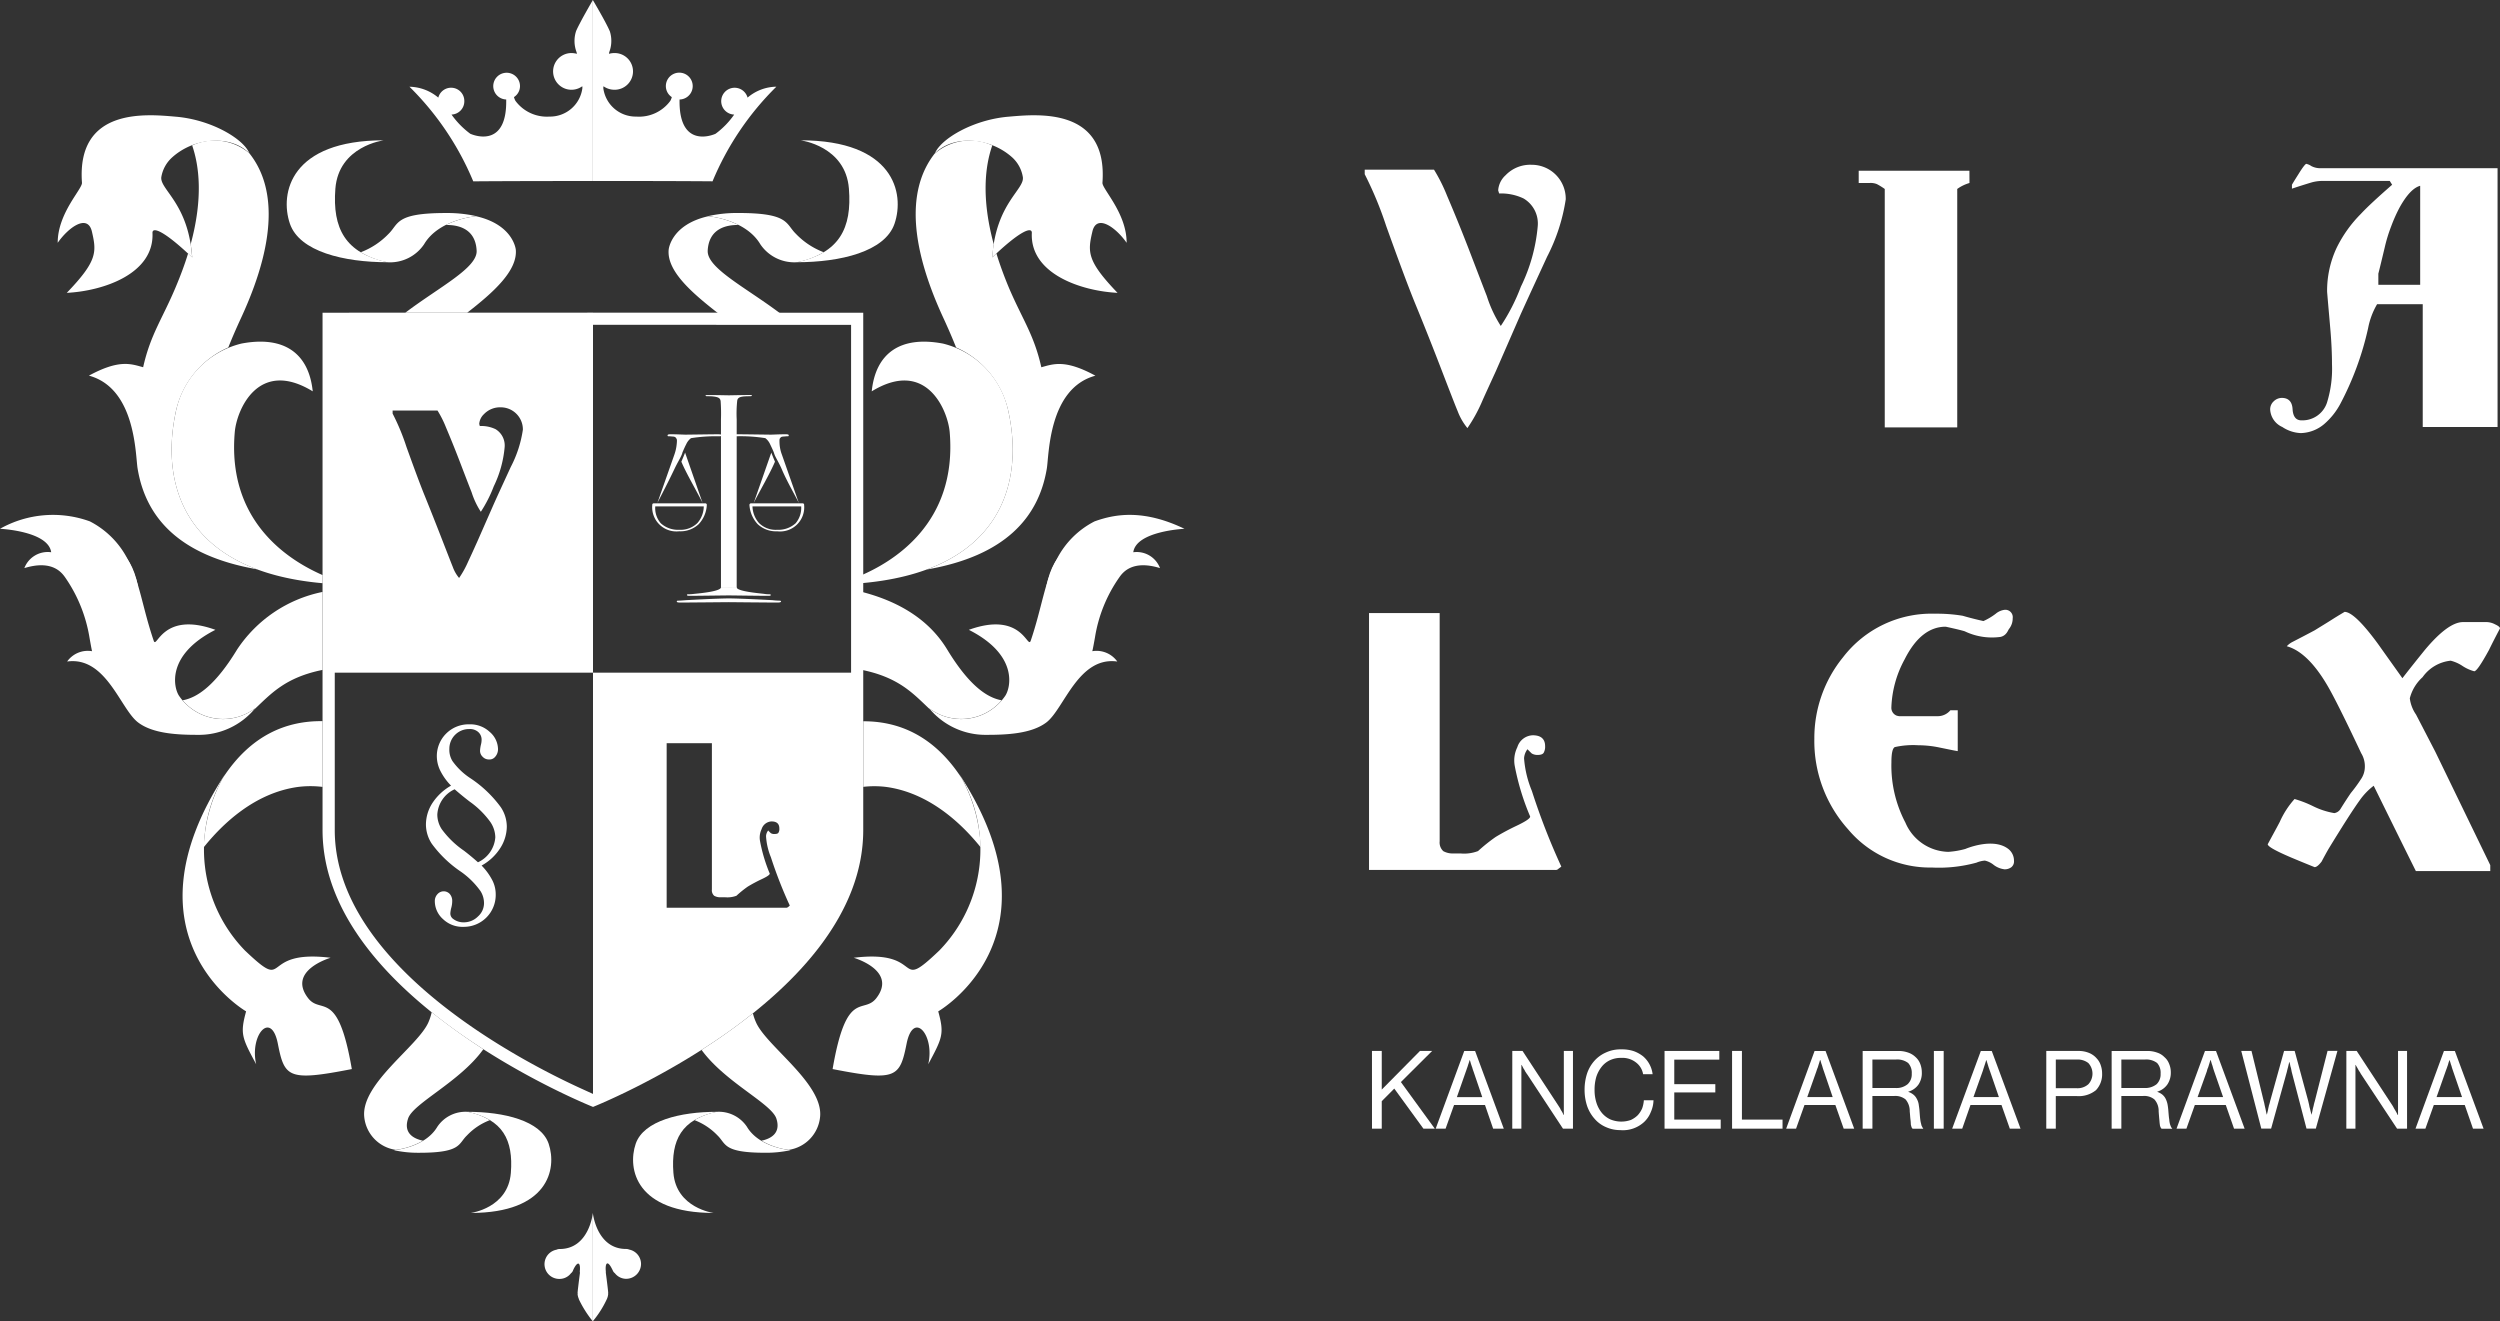 <svg xmlns="http://www.w3.org/2000/svg" xmlns:xlink="http://www.w3.org/1999/xlink" width="210" height="111" viewBox="0 0 210 111"><rect x="0" y="0" width="210" height="111" fill="#333333" stroke="none"/><defs><clipPath id="a"><rect width="210" height="111" fill="#fff"/></clipPath></defs><g transform="translate(0)"><path d="M80.078,61.421H80.9V64.67l3.213-3.249h1.023l-2.628,2.615,2.846,3.914H84.4l-2.448-3.365L80.9,65.644V67.95h-.819Z" transform="translate(35.167 26.856)" fill="#fff"/><g transform="translate(0)"><g clip-path="url(#a)"><path d="M86.2,61.422h.911l2.411,6.528h-.894l-.685-1.988h-2.6l-.711,1.988H83.8ZM85.58,65.3h2.133l-.744-2.185a2.076,2.076,0,0,1-.095-.3c-.043-.1-.073-.208-.105-.295-.033-.109-.062-.226-.1-.328h-.017c-.033.1-.062.211-.1.316s-.058.2-.1.306-.069.211-.105.3Z" transform="translate(36.797 26.86)" fill="#fff"/><path d="M88.271,61.421h.861l2.975,4.54c.058.083.109.178.176.269a1.212,1.212,0,0,0,.148.27,2.422,2.422,0,0,1,.147.3H92.6V61.421h.767v6.528h-.839l-2.989-4.54c-.062-.076-.118-.174-.18-.262a1.4,1.4,0,0,0-.153-.263c-.047-.1-.1-.2-.15-.287h-.022v5.352h-.766Z" transform="translate(38.762 26.859)" fill="#fff"/><path d="M95.546,68.11a2.912,2.912,0,0,1-1.261-.252,2.6,2.6,0,0,1-.956-.7,3.2,3.2,0,0,1-.627-1.074,4.325,4.325,0,0,1-.212-1.365,4.394,4.394,0,0,1,.2-1.337,3.075,3.075,0,0,1,.612-1.078,2.8,2.8,0,0,1,.979-.713,2.922,2.922,0,0,1,1.3-.263,3.131,3.131,0,0,1,1.032.147,2.775,2.775,0,0,1,.792.437,2.351,2.351,0,0,1,.8,1.5h-.8a1.555,1.555,0,0,0-.6-.987,1.85,1.85,0,0,0-1.235-.382,2.139,2.139,0,0,0-.958.2,1.928,1.928,0,0,0-.7.563,2.645,2.645,0,0,0-.445.857,3.787,3.787,0,0,0-.138,1.059,3.457,3.457,0,0,0,.16,1.1,2.531,2.531,0,0,0,.452.841,2.06,2.06,0,0,0,.7.542,2.4,2.4,0,0,0,1.736.052,2.038,2.038,0,0,0,.58-.4,2.067,2.067,0,0,0,.368-.568,2.622,2.622,0,0,0,.145-.688h.809a2.579,2.579,0,0,1-.229,1,2.28,2.28,0,0,1-.563.831,2.631,2.631,0,0,1-1.946.684" transform="translate(40.615 26.819)" fill="#fff"/><path d="M97.158,61.421h4.6v.729H97.975v2.061h3.448v.694H97.975v2.28h3.9v.765H97.158Z" transform="translate(42.664 26.859)" fill="#fff"/><path d="M101.1,61.421h.828v5.764h3.412v.765H101.1Z" transform="translate(44.394 26.859)" fill="#fff"/><path d="M106.644,61.422h.922l2.406,6.528h-.882l-.7-1.988h-2.595l-.708,1.988h-.83Zm-.616,3.874h2.136l-.743-2.185c-.033-.091-.069-.19-.1-.3s-.059-.208-.095-.295c-.037-.109-.059-.226-.1-.328H107.1c-.03.1-.059.211-.095.316s-.059.2-.095.306a2.648,2.648,0,0,0-.109.3Z" transform="translate(45.781 26.86)" fill="#fff"/><path d="M108.721,61.422h3.044a2.372,2.372,0,0,1,.787.138,1.654,1.654,0,0,1,.606.368,1.465,1.465,0,0,1,.393.561,1.967,1.967,0,0,1,.14.729,1.719,1.719,0,0,1-.266,1,1.533,1.533,0,0,1-.865.619v.022a1.383,1.383,0,0,1,.416.223,1.05,1.05,0,0,1,.278.335,1.413,1.413,0,0,1,.171.466c.024.178.062.392.076.637.022.262.033.474.058.645a2.427,2.427,0,0,0,.081.407.545.545,0,0,0,.088.23.213.213,0,0,0,.073.109v.04h-.887a.534.534,0,0,1-.088-.131c-.01-.047-.04-.132-.058-.234a3.756,3.756,0,0,0-.033-.421c-.022-.171-.033-.408-.059-.674a1.5,1.5,0,0,0-.35-1,1.37,1.37,0,0,0-.963-.287h-1.822V67.95h-.82Zm.82,3.109h1.924a1.463,1.463,0,0,0,1.036-.321,1.116,1.116,0,0,0,.343-.877,1.208,1.208,0,0,0-.3-.9,1.5,1.5,0,0,0-1.028-.292h-1.976Z" transform="translate(47.742 26.86)" fill="#fff"/><rect width="0.823" height="6.528" transform="translate(162.446 88.281)" fill="#fff"/><path d="M116.353,61.422h.918l2.418,6.528h-.9l-.7-1.988h-2.606l-.694,1.988h-.845Zm-.62,3.874h2.137l-.751-2.185c-.033-.091-.059-.19-.106-.3-.026-.1-.062-.208-.091-.295-.03-.109-.066-.226-.1-.328h-.014c-.03.1-.066.211-.1.316s-.066.2-.1.306-.066.211-.095.3Z" transform="translate(50.037 26.86)" fill="#fff"/><path d="M119.439,61.421h2.7a2.279,2.279,0,0,1,.905.171,1.7,1.7,0,0,1,.64.466,1.522,1.522,0,0,1,.325.553,2.051,2.051,0,0,1,.119.686,1.932,1.932,0,0,1-.514,1.416,2.285,2.285,0,0,1-1.6.5h-1.776v2.738h-.8Zm.8,3.128h1.721a1.367,1.367,0,0,0,1.013-.332,1.315,1.315,0,0,0,0-1.779,1.443,1.443,0,0,0-.97-.295h-1.764Z" transform="translate(52.449 26.859)" fill="#fff"/><path d="M123.254,61.422h3.039a2.336,2.336,0,0,1,.784.138,1.451,1.451,0,0,1,.6.368,1.377,1.377,0,0,1,.4.561,1.836,1.836,0,0,1,.147.729,1.765,1.765,0,0,1-.278,1,1.572,1.572,0,0,1-.852.619v.022a1.428,1.428,0,0,1,.414.223,1.12,1.12,0,0,1,.273.335,1.953,1.953,0,0,1,.164.466,5.142,5.142,0,0,1,.078.637c.024.262.036.474.069.645a1.907,1.907,0,0,0,.065.407c.029.1.066.178.085.23a.256.256,0,0,0,.091.109v.04h-.882a.3.3,0,0,1-.091-.131.61.61,0,0,1-.059-.234c-.019-.1-.026-.243-.043-.421s-.037-.408-.055-.674a1.434,1.434,0,0,0-.358-1,1.335,1.335,0,0,0-.958-.287H124.07V67.95h-.816Zm.816,3.109H126a1.516,1.516,0,0,0,1.035-.321,1.146,1.146,0,0,0,.332-.877,1.224,1.224,0,0,0-.292-.9,1.5,1.5,0,0,0-1.025-.292H124.07Z" transform="translate(54.124 26.86)" fill="#fff"/><path d="M129.432,61.422h.925l2.406,6.528h-.889l-.694-1.988h-2.6l-.708,1.988h-.83Zm-.62,3.874h2.143l-.758-2.185c-.029-.091-.065-.19-.094-.3s-.059-.208-.095-.295c-.029-.109-.066-.226-.095-.328h-.022c-.037.1-.066.211-.1.316s-.059.2-.095.306a1.143,1.143,0,0,0-.1.3Z" transform="translate(55.786 26.86)" fill="#fff"/><path d="M130.819,61.421h.861l1.035,4.246c.037.112.052.236.081.364s.058.244.081.356a3.236,3.236,0,0,0,.086.379h.007c.037-.124.066-.266.1-.4.016-.121.052-.241.073-.365a2.638,2.638,0,0,0,.1-.356l1.174-4.227h.889l1.144,4.227c.022.109.059.233.081.368s.059.24.088.364.072.263.095.387h.014c.029-.124.065-.266.088-.4s.058-.23.086-.354a3.09,3.09,0,0,1,.088-.349l1.079-4.246h.83l-1.815,6.528H136.3l-1.2-4.6c-.029-.1-.052-.207-.073-.321s-.043-.214-.079-.312a3.36,3.36,0,0,0-.081-.361h-.014c-.03.116-.059.24-.088.361-.022.1-.052.2-.081.312a2.979,2.979,0,0,1-.081.321l-1.275,4.6h-.825Z" transform="translate(57.446 26.859)" fill="#fff"/><path d="M136.955,61.421h.868l2.975,4.54a1.982,1.982,0,0,1,.153.269c.059.1.117.194.161.27a2.978,2.978,0,0,1,.153.3h.029V61.421h.758v6.528h-.838l-3-4.54c-.058-.076-.094-.174-.16-.262s-.109-.19-.153-.263c-.059-.1-.117-.2-.161-.287h-.022v5.352h-.766Z" transform="translate(60.14 26.859)" fill="#fff"/><path d="M143.38,61.422h.917l2.413,6.528h-.889l-.692-1.988h-2.6l-.708,1.988h-.83Zm-.62,3.874H144.9l-.751-2.185c-.03-.091-.065-.19-.1-.3a1.968,1.968,0,0,0-.095-.295c-.02-.109-.072-.226-.1-.328h-.014c-.029.1-.075.211-.1.316s-.065.2-.1.306-.081.211-.109.3Z" transform="translate(61.911 26.86)" fill="#fff"/><path d="M96.547,12.521a15.521,15.521,0,0,1-1.567,4.831c-.741,1.614-1.488,3.22-2.21,4.814l-2.1,4.811c-.528,1.157-.937,2.035-1.2,2.643a12.845,12.845,0,0,1-1.184,2.129,5.037,5.037,0,0,1-.828-1.444q-.214-.5-1.3-3.327-1.181-3.074-2.311-5.815c-.568-1.4-1.356-3.527-2.388-6.4a30.555,30.555,0,0,0-1.8-4.341v-.382h5.82a14.137,14.137,0,0,1,1.094,2.185c.489,1.144,1.1,2.612,1.8,4.421.809,2.107,1.32,3.444,1.546,4.019a10.5,10.5,0,0,0,1.17,2.505,16.2,16.2,0,0,0,1.687-3.3,14.419,14.419,0,0,0,1.416-5.075A2.437,2.437,0,0,0,93,12.46a4.38,4.38,0,0,0-2.049-.418l-.081-.259a1.879,1.879,0,0,1,.617-1.268,2.864,2.864,0,0,1,2.2-.884,2.856,2.856,0,0,1,2.858,2.89" transform="translate(34.977 4.211)" fill="#fff"/><path d="M117.795,11.009a3.338,3.338,0,0,0-1.028.5V31.539h-6.089V11.51a5.719,5.719,0,0,0-.666-.411,1.406,1.406,0,0,0-.6-.091h-.922V9.978h9.3Z" transform="translate(47.641 4.363)" fill="#fff"/><path d="M151.608,31.678h-6.285V21.367h-3.835a6.28,6.28,0,0,0-.751,2,25.218,25.218,0,0,1-2.354,6.4,5.9,5.9,0,0,1-1.327,1.657,3.16,3.16,0,0,1-1.983.768,3.006,3.006,0,0,1-1.546-.513,1.706,1.706,0,0,1-1.02-1.472.913.913,0,0,1,.3-.687.991.991,0,0,1,.671-.285c.568,0,.875.316.912.947s.291.939.743.939a2.172,2.172,0,0,0,2.187-1.624,9.513,9.513,0,0,0,.38-3.09c0-.809-.037-1.729-.124-2.775s-.19-2.14-.285-3.3a8.474,8.474,0,0,1,.794-3.69,10.7,10.7,0,0,1,2.042-2.865c.547-.589,1.429-1.4,2.625-2.446l-.2-.321H136.99a3.527,3.527,0,0,0-.97.116c-.583.174-1.137.349-1.684.535v-.331c.233-.4.416-.678.532-.864.364-.594.6-.891.678-.891a1.3,1.3,0,0,1,.43.193,1.618,1.618,0,0,0,.692.174h14.94Zm-6.5-11.943V11.419c-.568.154-1.137.762-1.721,1.807a12.938,12.938,0,0,0-.721,1.616,12.727,12.727,0,0,0-.54,1.771c-.335,1.411-.518,2.14-.532,2.185v.939Z" transform="translate(58.187 4.188)" fill="#fff"/><path d="M96.064,57.124c-.073.059-.154.116-.245.185a.316.316,0,0,1-.252.1H79.908V35.829h5.934V55a.985.985,0,0,0,.307.829,1.638,1.638,0,0,0,.861.193h.583a3.271,3.271,0,0,0,1.472-.2,14.552,14.552,0,0,1,1.481-1.186,19.741,19.741,0,0,1,1.767-.944c.751-.359,1.131-.611,1.131-.772A20.625,20.625,0,0,1,92.155,48.7a2.524,2.524,0,0,1,.212-1.605,1.407,1.407,0,0,1,1.291-1c.685,0,1.042.306,1.042.918a1.021,1.021,0,0,1-.124.556c-.072.116-.248.178-.5.178a.916.916,0,0,1-.5-.124c-.16-.152-.273-.269-.36-.354a1.415,1.415,0,0,0-.285.757,8.865,8.865,0,0,0,.656,2.742,56.538,56.538,0,0,0,2.475,6.36" transform="translate(35.09 15.668)" fill="#fff"/><path d="M122.118,55.67a1.249,1.249,0,0,1,.553,1.056.618.618,0,0,1-.229.539.93.93,0,0,1-.57.171,1.867,1.867,0,0,1-.9-.365,1.794,1.794,0,0,0-.747-.367,2.29,2.29,0,0,0-.711.174,11.914,11.914,0,0,1-3.746.408,8.963,8.963,0,0,1-7.033-3.211,11.086,11.086,0,0,1-2.834-7.613,10.752,10.752,0,0,1,2.413-6.842,9.372,9.372,0,0,1,7.715-3.655,13.319,13.319,0,0,1,2.334.174c.563.164,1.15.313,1.741.444a5.11,5.11,0,0,0,1.036-.618,1.451,1.451,0,0,1,.731-.325.622.622,0,0,1,.691.71,1.411,1.411,0,0,1-.3.885c-.092.1-.2.556-.711.677a5.288,5.288,0,0,1-3.019-.47c-.328-.1-.866-.226-1.595-.385-1.373,0-2.531.91-3.451,2.741a9.049,9.049,0,0,0-1.115,4.037.706.706,0,0,0,.432.688,1.181,1.181,0,0,0,.214.05h3.3a1.379,1.379,0,0,0,1.009-.494h.62v3.427c-.076,0-.581-.106-1.531-.3a8.7,8.7,0,0,0-1.779-.19,7.026,7.026,0,0,0-1.976.154c-.19.095-.285.525-.285,1.271a10.285,10.285,0,0,0,1.174,5.071,4.019,4.019,0,0,0,3.6,2.458,7.046,7.046,0,0,0,1.43-.243s2.232-.966,3.536-.059" transform="translate(46.504 15.586)" fill="#fff"/><path d="M146.437,47.5l4.621,9.532v.5h-6.249c-1.189-2.389-2.362-4.77-3.543-7.169a5.536,5.536,0,0,0-1.16,1.2c-.568.786-1.428,2.134-2.595,4.042-.219.371-.423.753-.62,1.125-.24.316-.437.47-.59.47-.875-.351-1.517-.619-1.947-.8-1.325-.563-1.989-.936-1.989-1.124.45-.838.8-1.467,1.012-1.88a7.293,7.293,0,0,1,1.241-1.919,9.381,9.381,0,0,1,1.531.591,6.434,6.434,0,0,0,1.808.594.748.748,0,0,0,.525-.358c.393-.637.685-1.069.859-1.325a12.233,12.233,0,0,0,.825-1.124,1.863,1.863,0,0,0,.357-1.089,2.092,2.092,0,0,0-.314-1.147s-1.96-4.206-2.844-5.695c-1.1-1.874-2.245-2.964-3.4-3.28a1.719,1.719,0,0,1,.452-.349q.939-.481,1.888-.987c.547-.338,1.02-.625,1.392-.862.256-.164.62-.39,1.124-.688.561,0,1.531.933,2.88,2.793.656.928,1.32,1.854,1.976,2.778.612-.791,1.232-1.565,1.874-2.36,1.305-1.561,2.376-2.354,3.222-2.354h2a1.619,1.619,0,0,1,.694.193c.271.124.407.24.407.338-.422.8-.728,1.406-.918,1.8-.656,1.2-1.065,1.8-1.246,1.8a3.36,3.36,0,0,1-.977-.44,3.2,3.2,0,0,0-1-.448,3.3,3.3,0,0,0-2.363,1.387,3.557,3.557,0,0,0-1.071,1.774,3.04,3.04,0,0,0,.524,1.365Z" transform="translate(58.125 15.64)" fill="#fff"/><path d="M54.227,46.33a4.473,4.473,0,0,0,6.4-1.038c.443-.648,1.147-3.419-3.057-5.545,4.5-1.627,4.935,1.693,5.2.91.946-2.785,1.174-5.02,2.189-6.849a7.275,7.275,0,0,1,3.172-3.171c1.682-.608,4.071-1.052,7.553.622,0,0-4.061.185-4.3,1.971a2.094,2.094,0,0,1,2.245,1.332c-2.275-.7-3.1.321-3.411.765a12.1,12.1,0,0,0-2.052,5.054c-.176,1-.219,1.14-.226,1.161a2.14,2.14,0,0,1,2.1.867c-3.265-.451-4.457,3.943-5.936,5.1-1.241.962-3.333,1.059-5.017,1.059a6.141,6.141,0,0,1-4.861-2.242" transform="translate(23.812 13.159)" fill="#fff"/><path d="M61.073,35.353c.878-1.384,4.811-2.3,5.228-.888.521-2.439-1.331-2.64-2.195-2.64-.473,0-2.37.161-3.034,3.529" transform="translate(26.819 13.916)" fill="#fff"/><path d="M56.063,44.39a4.476,4.476,0,0,0,6.1-.663c-1.277-.226-2.779-1.311-4.572-4.26-1.675-2.771-4.509-4.22-7.55-4.94V41.1c3.452.612,4.663,2.047,6.125,3.416-.062-.078-.108-.128-.108-.128" transform="translate(21.976 15.098)" fill="#fff"/><path d="M60.767,6.855c2.352-.2,8.343-.848,7.878,5.549-.04.52,2.038,2.551,2.031,5.045-.907-1.3-2.529-2.464-2.878-.939-.4,1.712-.462,2.458,2.114,5.144-3.081-.157-7.354-1.608-7.2-5.028.026-.561-.986-.19-3.326,2.05.3-4.581,2.775-5.723,2.567-6.778a2.849,2.849,0,0,0-.843-1.581C59.2,8.555,56.086,8.37,54.566,9.947c.484-1.216,3.2-2.844,6.2-3.092" transform="translate(23.961 2.946)" fill="#fff" fill-rule="evenodd"/><path d="M62.752,25.929a7.411,7.411,0,0,0-5.518-5.8c-3.627-.686-5.662.851-5.985,4.012,4.575-2.8,6.388,1.584,6.549,3.422.653,7.661-4.728,10.938-7.753,12.168v.553c11.879-.9,14.026-8.181,12.706-14.356" transform="translate(21.976 8.732)" fill="#fff" fill-rule="evenodd"/><path d="M64,27.251c-.617-2.76-1.608-4.049-2.74-6.718-.419-1.008-.76-1.95-1.035-2.846-.111.112-.22.218-.343.338.026-.392.068-.757.122-1.1-1.061-3.914-.717-6.607-.122-8.308a4.513,4.513,0,0,0-4.823.681l0-.016c-1.888,2.386-2.654,6.568.731,13.869.39.845.744,1.664,1.051,2.439a7.652,7.652,0,0,1,4.414,5.476c1.064,4.992-.137,10.682-6.879,13.177,6.6-1.151,9.4-4.381,10.084-8.469.193-1.114.124-6.744,4.083-7.813-2.553-1.391-3.537-.98-4.548-.707" transform="translate(23.471 3.597)" fill="#fff" fill-rule="evenodd"/><path d="M14.222,45.255a12.169,12.169,0,0,0,1.675,14.8c3.854,3.662,1.051-.149,7.194.608,0,0-3.681,1.064-1.891,3.389,1.092,1.42,2.5-.877,3.673,5.96-5.331,1.041-5.657.713-6.213-2.126s-2.388-.736-1.82,1.722c-1.2-2.225-1.363-2.553-.848-4.443,0,0-10.717-6.175-1.77-19.915" transform="translate(4.68 19.79)" fill="#fff" fill-rule="evenodd"/><path d="M13.272,6.855c-2.34-.2-8.334-.848-7.865,5.549.042.52-2.045,2.551-2.038,5.045.905-1.3,2.517-2.464,2.874-.939.394,1.712.472,2.458-2.113,5.144,3.09-.157,7.35-1.608,7.2-5.028-.026-.561.981-.19,3.329,2.05-.3-4.581-2.772-5.723-2.582-6.778a2.857,2.857,0,0,1,.859-1.581c1.905-1.762,5.024-1.948,6.538-.371C19,8.731,16.274,7.1,13.272,6.855" transform="translate(1.479 2.946)" fill="#fff" fill-rule="evenodd"/><path d="M27.562,73.472s3.139-.4,3.366-3.368c.217-2.767-.672-4.493-3.637-5.127,3.055,0,6.151.743,6.813,2.681.721,2.133-.05,5.814-6.542,5.814" transform="translate(11.984 28.415)" fill="#fff" fill-rule="evenodd"/><path d="M21.442,46.33a4.472,4.472,0,0,1-6.4-1.038c-.445-.648-1.134-3.419,3.052-5.545-4.494-1.627-4.928,1.693-5.184.91-.95-2.785-1.183-5.02-2.19-6.849A7.336,7.336,0,0,0,7.55,30.637,9.077,9.077,0,0,0,0,31.259s4.048.185,4.3,1.971a2.1,2.1,0,0,0-2.254,1.332c2.281-.7,3.1.321,3.416.765a12.332,12.332,0,0,1,2.052,5.054c.177,1,.212,1.14.219,1.161a2.127,2.127,0,0,0-2.094.867c3.265-.451,4.456,3.943,5.938,5.1,1.239.962,3.327,1.059,5.014,1.059a6.114,6.114,0,0,0,4.853-2.242" transform="translate(0 13.159)" fill="#fff"/><path d="M9.685,35.353c-.888-1.384-4.812-2.3-5.236-.888-.514-2.439,1.338-2.64,2.2-2.64.473,0,2.372.161,3.035,3.529" transform="translate(1.915 13.916)" fill="#fff"/><path d="M59.251,45.255a12.17,12.17,0,0,1-1.69,14.8c-3.838,3.662-1.052-.149-7.188.608,0,0,3.688,1.064,1.9,3.389-1.1,1.42-2.5-.877-3.674,5.96,5.333,1.041,5.647.713,6.214-2.126s2.389-.736,1.819,1.722c1.193-2.225,1.361-2.553.84-4.443,0,0,10.729-6.175,1.78-19.915" transform="translate(21.34 19.79)" fill="#fff" fill-rule="evenodd"/><path d="M46.828,8.2s3.783.473,4.06,4.063c.266,3.332-.813,5.417-4.384,6.179,3.683,0,7.41-.893,8.215-3.234C55.6,12.636,54.649,8.2,46.828,8.2" transform="translate(20.421 3.586)" fill="#fff" fill-rule="evenodd"/><path d="M43.719,73.472s-3.143-.4-3.379-3.368c-.213-2.767.684-4.493,3.641-5.127-3.047,0-6.139.743-6.807,2.681-.725,2.133.045,5.814,6.545,5.814" transform="translate(16.226 28.415)" fill="#fff" fill-rule="evenodd"/><path d="M39.77,27.216c.443,1.045,1.256,2.4,1.783,3.462l-1.415-4.066c-.026-.052-.026-.106-.053-.161a.859.859,0,0,1-.043.109c-.03.083-.131.323-.272.655" transform="translate(17.464 11.567)" fill="#fff"/><path d="M43.536,25.38c-.364,0-2.717.033-2.795.033-.153,0-.728-.033-1.239-.033-.2,0-.275.022-.275.1s.063.069.138.069.189.016.3.023a.454.454,0,0,1,.171.033.235.235,0,0,1,.095.079.389.389,0,0,0,.056.08.4.4,0,0,1,.026.138,2.519,2.519,0,0,1-.019.31,3.692,3.692,0,0,1-.193.87L38.37,31.148c.412-.8.905-1.741,1.41-2.8.284-.6.489-.91.619-1.213a1.158,1.158,0,0,0,.081-.24c.13-.3.226-.513.315-.68a1.312,1.312,0,0,1,.4-.507,13.185,13.185,0,0,1,2.4-.157c.081,0,.109-.014.13-.036a.062.062,0,0,0,.032-.05c0-.059-.081-.08-.217-.08" transform="translate(16.849 11.098)" fill="#fff"/><path d="M38.193,29.418h4.335a.121.121,0,0,1,.127.126,2.533,2.533,0,0,1-.688,1.628,2.232,2.232,0,0,1-1.632.592,2.036,2.036,0,0,1-2.262-2.221.115.115,0,0,1,.114-.126Zm.131.254a1.942,1.942,0,0,0,.465,1.42,2.151,2.151,0,0,0,1.551.546,2.014,2.014,0,0,0,1.525-.568,2.14,2.14,0,0,0,.53-1.526l.132.128Z" transform="translate(16.718 12.864)" fill="#fff"/><path d="M45.779,27.216c-.446,1.045-1.248,2.4-1.786,3.462l1.422-4.066a.733.733,0,0,0,.055-.161c.017.036.023.073.042.109.032.083.127.323.268.655" transform="translate(19.318 11.567)" fill="#fff"/><path d="M43.105,25.38c.377,0,2.713.033,2.8.033.147,0,.737-.033,1.238-.033.209,0,.273.022.273.1s-.059.069-.137.069-.189.016-.3.023a.572.572,0,0,0-.181.033.381.381,0,0,0-.091.079.693.693,0,0,1-.055.08,1.039,1.039,0,0,0-.014.138c0,.04,0,.157.009.31a3.128,3.128,0,0,0,.191.87l1.426,4.068c-.4-.8-.917-1.672-1.369-2.683-.249-.612-.524-1.031-.655-1.334-.04-.112-.069-.193-.082-.24-.122-.3-.23-.513-.309-.68a1.325,1.325,0,0,0-.4-.507,13.277,13.277,0,0,0-2.408-.157.177.177,0,0,1-.131-.036c0-.014-.024-.033-.024-.05,0-.059.071-.08.207-.08" transform="translate(18.838 11.098)" fill="#fff"/><path d="M48.091,29.673H43.873L44,29.545a2.219,2.219,0,0,0,.548,1.525,1.992,1.992,0,0,0,1.524.569,2.166,2.166,0,0,0,1.551-.546,2,2,0,0,0,.469-1.42m.245-.128a2.028,2.028,0,0,1-2.255,2.221,2.259,2.259,0,0,1-1.638-.594,2.605,2.605,0,0,1-.7-1.627.134.134,0,0,1,.132-.128h4.338a.117.117,0,0,1,.125.116Z" transform="translate(19.208 12.864)" fill="#fff"/><path d="M42.477,39.283V25.127a14.856,14.856,0,0,0-.027-1.525c-.036-.24-.16-.349-.676-.4-.112-.014-.33-.014-.473-.014-.055,0-.117-.019-.117-.059s.075-.04.248-.04c.7,0,1.628.023,1.707.023s1.222-.026,1.7-.026c.16,0,.246.014.246.043s-.072.059-.134.059c-.1,0-.321,0-.514.014-.442.036-.579.152-.6.408a10.266,10.266,0,0,0-.039,1.518V39.291" transform="translate(18.084 10.095)" fill="#fff"/><path d="M44.273,34.33c.026.328,1.8.484,2.293.542a2.585,2.585,0,0,0,.453.037c.069,0,.121.019.121.057,0,.059-.069.073-.236.073-.669,0-3.214-.036-3.29-.036s-2.828.036-3.278.036c-.16,0-.239-.014-.239-.073s.059-.057.125-.057a4.186,4.186,0,0,0,.5-.037c.429-.043,2.208-.2,2.235-.546Z" transform="translate(17.608 15.011)" fill="#fff"/><path d="M47.545,35.122a5.424,5.424,0,0,0,.567.04c.071,0,.148.011.148.069s-.1.091-.3.091c-.842,0-4.005-.033-4.09-.033-.1,0-3.516.033-4.068.033-.207,0-.3-.024-.3-.091s.065-.069.144-.069c.128,0,.384-.022.612-.04,0,0,2.717-.149,3.621-.149.922,0,3.664.149,3.664.149" transform="translate(17.348 15.293)" fill="#fff"/><path d="M37.9,2.6a2.656,2.656,0,0,0,.032,1.769.838.838,0,0,1,.035.152,1.941,1.941,0,0,0-.456-.065,1.542,1.542,0,1,0,.905,2.788.805.805,0,0,1,.01.149,2.74,2.74,0,0,1-2.766,2.4A3.284,3.284,0,0,1,32.8,8.469a1.523,1.523,0,0,1-.122-.313,1.094,1.094,0,0,0,.507-.91,1.123,1.123,0,1,0-1.158,1.111v.112c.033,3.681-2.329,3.063-3.016,2.768a7.079,7.079,0,0,1-1.579-1.614A1.114,1.114,0,0,0,28.508,8.5a1.111,1.111,0,0,0-2.186-.3A3.862,3.862,0,0,0,23.9,7.286a24.247,24.247,0,0,1,5.358,7.948s2.346-.029,10.049-.029V0S38.244,1.814,37.9,2.6" transform="translate(10.495 0)" fill="#fff"/><path d="M36.02,2.6a2.641,2.641,0,0,1-.036,1.769,1.135,1.135,0,0,0-.026.152,1.738,1.738,0,0,1,.437-.065,1.542,1.542,0,1,1,0,3.083,1.58,1.58,0,0,1-.9-.295c0,.047-.014.114-.014.149a2.742,2.742,0,0,0,2.776,2.4,3.255,3.255,0,0,0,2.855-1.322,1.506,1.506,0,0,0,.124-.313,1.11,1.11,0,0,1-.5-.91,1.128,1.128,0,1,1,1.15,1.111v.112c-.026,3.681,2.336,3.063,3.021,2.768a6.88,6.88,0,0,0,1.569-1.614A1.127,1.127,0,1,1,47.6,8.2a3.788,3.788,0,0,1,2.419-.917,24.2,24.2,0,0,0-5.361,7.948s-2.344-.029-10.057-.029V0s1.078,1.814,1.415,2.6" transform="translate(15.196 0)" fill="#fff"/><path d="M35.845,70.888s-.3,3.03-2.79,3.03a.575.575,0,0,0-.259.057,1.238,1.238,0,0,0,.259,2.455A1.2,1.2,0,0,0,34,75.96a.591.591,0,0,0,.167-.208.48.48,0,0,1,.033-.083v-.007c.381-.8.626-.611.548.131a.935.935,0,0,0,.013.124c-.111.849-.2,1.574-.2,1.708,0,.019.014.023.014.04s-.014.019-.014.033a1.248,1.248,0,0,0,.1.4.444.444,0,0,0,.035.1A9.307,9.307,0,0,0,35.845,80Z" transform="translate(13.956 30.999)" fill="#fff" fill-rule="evenodd"/><path d="M34.6,70.883s.312,3.033,2.792,3.033a.647.647,0,0,1,.259.05,1.233,1.233,0,0,1,1,1.2A1.257,1.257,0,0,1,37.4,76.424a1.215,1.215,0,0,1-.95-.476.469.469,0,0,1-.16-.2.31.31,0,0,1-.035-.085c-.012,0-.012-.007-.012-.007-.383-.815-.62-.615-.551.135a.6.6,0,0,1,0,.114c.111.855.2,1.575.2,1.71a.161.161,0,0,1-.009.036.181.181,0,0,0,.009.037,1.275,1.275,0,0,1-.1.411c-.01.026-.027.055-.035.076A8.337,8.337,0,0,1,34.6,79.988Z" transform="translate(15.196 30.997)" fill="#fff" fill-rule="evenodd"/><path d="M41.545,48.513V18.271c-8.574,0-22.718.007-22.718.007V61.732c0,14.229,22.718,23.258,22.718,23.258V83.9l-1.032-.47c-4.87-2.225-20.66-10.33-20.66-21.693V48.513ZM24.713,26.492h3.768a8.759,8.759,0,0,1,.712,1.413c.315.746.709,1.7,1.16,2.876.517,1.358.856,2.228,1,2.593A6.685,6.685,0,0,0,32.123,35a11.273,11.273,0,0,0,1.088-2.142,9.407,9.407,0,0,0,.911-3.277,1.6,1.6,0,0,0-.758-1.518,2.742,2.742,0,0,0-1.328-.266l-.047-.175a1.234,1.234,0,0,1,.391-.818,1.875,1.875,0,0,1,1.425-.579A1.859,1.859,0,0,1,35.655,28.1a9.852,9.852,0,0,1-1.019,3.139c-.479,1.045-.96,2.075-1.425,3.113l-1.366,3.109c-.341.757-.6,1.332-.787,1.722a7.969,7.969,0,0,1-.761,1.377,3.049,3.049,0,0,1-.532-.933c-.092-.221-.37-.939-.848-2.166-.512-1.318-1.009-2.574-1.487-3.757-.373-.911-.884-2.291-1.554-4.151a18.53,18.53,0,0,0-1.163-2.8Z" transform="translate(8.267 7.99)" fill="#fff"/><path d="M26.968,47.479a4.912,4.912,0,0,1-.912-1.278,2.773,2.773,0,0,1-.278-1.183,2.663,2.663,0,0,1,2.729-2.686,2.388,2.388,0,0,1,1.717.64,1.942,1.942,0,0,1,.694,1.457.963.963,0,0,1-.26.654.607.607,0,0,1-.5.2.7.7,0,0,1-.534-.229.681.681,0,0,1-.216-.506,2.718,2.718,0,0,1,.076-.513,1.675,1.675,0,0,0,.055-.405.85.85,0,0,0-.279-.648,1.044,1.044,0,0,0-.751-.254A1.653,1.653,0,0,0,26.83,44.4a1.8,1.8,0,0,0,.259,1.015,5.634,5.634,0,0,0,1.442,1.4,10,10,0,0,1,2.625,2.484,2.972,2.972,0,0,1,.5,1.631,3.413,3.413,0,0,1-.512,1.739,4.352,4.352,0,0,1-1.606,1.526,5.108,5.108,0,0,1,.921,1.273,2.6,2.6,0,0,1,.265,1.156,2.677,2.677,0,0,1-2.713,2.719,2.36,2.36,0,0,1-1.718-.653,2.027,2.027,0,0,1-.684-1.492.843.843,0,0,1,.222-.6.7.7,0,0,1,.524-.24.689.689,0,0,1,.505.218.879.879,0,0,1,.21.612,2.129,2.129,0,0,1-.079.556,2.331,2.331,0,0,0-.079.474.56.56,0,0,0,.239.461,1.444,1.444,0,0,0,.914.285,1.663,1.663,0,0,0,1.167-.492,1.493,1.493,0,0,0,.509-1.074,1.893,1.893,0,0,0-.294-1.056A6.836,6.836,0,0,0,27.8,54.71a9.811,9.811,0,0,1-2.448-2.351,2.957,2.957,0,0,1-.489-1.631,3.359,3.359,0,0,1,.512-1.736,4.551,4.551,0,0,1,1.6-1.512m.3.306A2.489,2.489,0,0,0,25.819,49.9a2.244,2.244,0,0,0,.364,1.23,7.684,7.684,0,0,0,1.882,1.821c.442.342.829.663,1.167.969a2.511,2.511,0,0,0,1.458-2.094,2.36,2.36,0,0,0-.423-1.3,7.388,7.388,0,0,0-1.724-1.7c-.524-.4-.937-.75-1.277-1.045" transform="translate(10.916 18.512)" fill="#fff"/><path d="M24.89,8.2s-3.786.473-4.068,4.063c-.255,3.332.82,5.417,4.388,6.179-3.676,0-7.4-.893-8.206-3.234-.878-2.574.062-7.008,7.886-7.008" transform="translate(7.349 3.586)" fill="#fff" fill-rule="evenodd"/><path d="M32.937,15.438s-.194-2.087-3.329-2.8a7.714,7.714,0,0,0-2.547.736c1.042-.019,2.5.3,2.589,2.159.072,1.449-3.147,3.054-5.994,5.21h5.2c2.167-1.686,4.241-3.517,4.083-5.305" transform="translate(10.388 5.526)" fill="#fff" fill-rule="evenodd"/><path d="M22.764,15.328h0Z" transform="translate(9.793 6.703)" fill="#fff" fill-rule="evenodd"/><path d="M28.2,12.45c-4.268,0-3.93.9-4.808,1.752a6.353,6.353,0,0,1-2.337,1.544,6.987,6.987,0,0,0,2.258.841,3.45,3.45,0,0,0,3.067-1.515c1.251-2.119,4.4-2.356,4.4-2.356a11.171,11.171,0,0,0-2.58-.266" transform="translate(9.245 5.444)" fill="#fff" fill-rule="evenodd"/><path d="M22.7,39.575c-3.09-1.351-8.019-4.664-7.377-12.012.157-1.838,1.962-6.226,6.549-3.422-.327-3.161-2.364-4.7-5.991-4.013a7.411,7.411,0,0,0-5.525,5.8c-1.3,6.113.786,13.307,12.343,14.33Z" transform="translate(4.398 8.732)" fill="#fff" fill-rule="evenodd"/><path d="M15.233,39.437c-1.795,2.949-3.3,4.035-4.574,4.26a4.471,4.471,0,0,0,6.1.663s-.037.05-.1.126c1.412-1.321,2.592-2.7,5.755-3.342v-6.55a11.3,11.3,0,0,0-7.181,4.842" transform="translate(4.681 15.128)" fill="#fff"/><path d="M12.473,31.064A7.649,7.649,0,0,1,16.9,25.588c.307-.776.662-1.594,1.053-2.439,3.382-7.3,2.612-11.484.724-13.861l.006.007a4.51,4.51,0,0,0-4.821-.68c.589,1.7.937,4.408-.125,8.308a10.708,10.708,0,0,1,.131,1.1c-.121-.121-.246-.226-.344-.339-.276.9-.623,1.84-1.048,2.847-1.121,2.669-2.111,3.958-2.73,6.718-1.01-.273-1.993-.686-4.555.706,3.96,1.071,3.9,6.7,4.091,7.813.678,4.089,3.465,7.309,10.034,8.454-6.715-2.5-7.892-8.184-6.84-13.161" transform="translate(2.278 3.598)" fill="#fff" fill-rule="evenodd"/><path d="M11.892,52.742c1.559-1.948,4.281-4.581,7.944-5.072a8.33,8.33,0,0,1,2.038,0V42.147c-2.979-.04-6.008,1.131-8.369,4.762a13.039,13.039,0,0,0-1.613,5.833" transform="translate(5.222 18.43)" fill="#fff" fill-rule="evenodd"/><path d="M26.2,69.948c-.679-.138-1.691-.568-1.248-1.869C25.38,66.8,29.315,65,31.271,62.266a52.463,52.463,0,0,1-4.339-3.109,4.658,4.658,0,0,1-.268.829c-.846,2-5.667,5.146-5.4,7.948a3.1,3.1,0,0,0,2.648,2.785,6.21,6.21,0,0,0,2.291-.772" transform="translate(9.331 25.869)" fill="#fff" fill-rule="evenodd"/><path d="M27.292,64.978c.134,0,.25,0,.389.007-.138-.007-.255-.007-.389-.007" transform="translate(11.985 28.415)" fill="#fff" fill-rule="evenodd"/><path d="M29.181,64.978a2.853,2.853,0,0,0-2.54,1.256C25.6,68,22.99,68.2,22.99,68.2a9.378,9.378,0,0,0,2.136.218c3.542,0,3.262-.746,4-1.452a5.146,5.146,0,0,1,1.927-1.286,5.923,5.923,0,0,0-1.872-.7" transform="translate(10.095 28.415)" fill="#fff" fill-rule="evenodd"/><path d="M42.31,15.533c.095-1.853,1.546-2.178,2.59-2.159a7.609,7.609,0,0,0-2.547-.736c-3.136.714-3.32,2.8-3.32,2.8-.19,1.969,2.375,3.983,4.742,5.807h5.2c-3-2.4-6.741-4.154-6.663-5.712" transform="translate(17.136 5.526)" fill="#fff" fill-rule="evenodd"/><path d="M46.5,15.328h0Z" transform="translate(20.421 6.703)" fill="#fff" fill-rule="evenodd"/><path d="M48.713,14.2c-.882-.852-.551-1.752-4.823-1.752a11.036,11.036,0,0,0-2.57.266s3.139.237,4.4,2.356a3.44,3.44,0,0,0,3.058,1.515,7.064,7.064,0,0,0,2.27-.841A6.327,6.327,0,0,1,48.713,14.2" transform="translate(18.145 5.444)" fill="#fff" fill-rule="evenodd"/><path d="M58.664,46.954c-2.339-3.608-5.318-4.809-8.276-4.8v5.509a8.058,8.058,0,0,1,1.917.006c3.652.493,6.384,3.125,7.944,5.072a13.186,13.186,0,0,0-1.584-5.785" transform="translate(22.127 18.433)" fill="#fff" fill-rule="evenodd"/><path d="M45.515,59.958a4.514,4.514,0,0,1-.253-.736,50.754,50.754,0,0,1-4.314,3.07c1.976,2.715,5.847,4.486,6.282,5.759.435,1.3-.568,1.731-1.248,1.868a6.083,6.083,0,0,0,2.284.772,3.1,3.1,0,0,0,2.642-2.785c.269-2.8-4.545-5.946-5.392-7.948" transform="translate(17.981 25.898)" fill="#fff" fill-rule="evenodd"/><path d="M41.954,64.978c-.125,0-.252,0-.386.007.134-.007.26-.007.386-.007" transform="translate(18.254 28.415)" fill="#fff" fill-rule="evenodd"/><path d="M44.942,66.234a2.842,2.842,0,0,0-2.536-1.256,5.918,5.918,0,0,0-1.869.7,5.264,5.264,0,0,1,1.934,1.286c.733.706.453,1.452,3.994,1.452a9.418,9.418,0,0,0,2.141-.218s-2.618-.2-3.664-1.962" transform="translate(17.801 28.415)" fill="#fff" fill-rule="evenodd"/><path d="M34.613,18.272v1.019l21.679.01V48.513H34.613V84.992s22.7-9.031,22.7-23.258V18.279ZM50.995,68.2a.213.213,0,0,1-.171.062H40.8V54.436h3.8V66.721a.621.621,0,0,0,.19.532,1.016,1.016,0,0,0,.548.128h.378a2.152,2.152,0,0,0,.947-.128,8.993,8.993,0,0,1,.946-.765,12.625,12.625,0,0,1,1.14-.612c.473-.218.711-.378.711-.484a13.524,13.524,0,0,1-.813-2.712,1.627,1.627,0,0,1,.128-1.019.914.914,0,0,1,.836-.651c.439,0,.655.2.655.592a.584.584,0,0,1-.076.354c-.046.076-.155.109-.322.109a.52.52,0,0,1-.314-.069,3.115,3.115,0,0,1-.225-.226.829.829,0,0,0-.181.477,5.514,5.514,0,0,0,.407,1.769,36.99,36.99,0,0,0,1.589,4.063c-.045.04-.092.083-.145.124" transform="translate(15.199 7.99)" fill="#fff"/></g></g></g></svg>